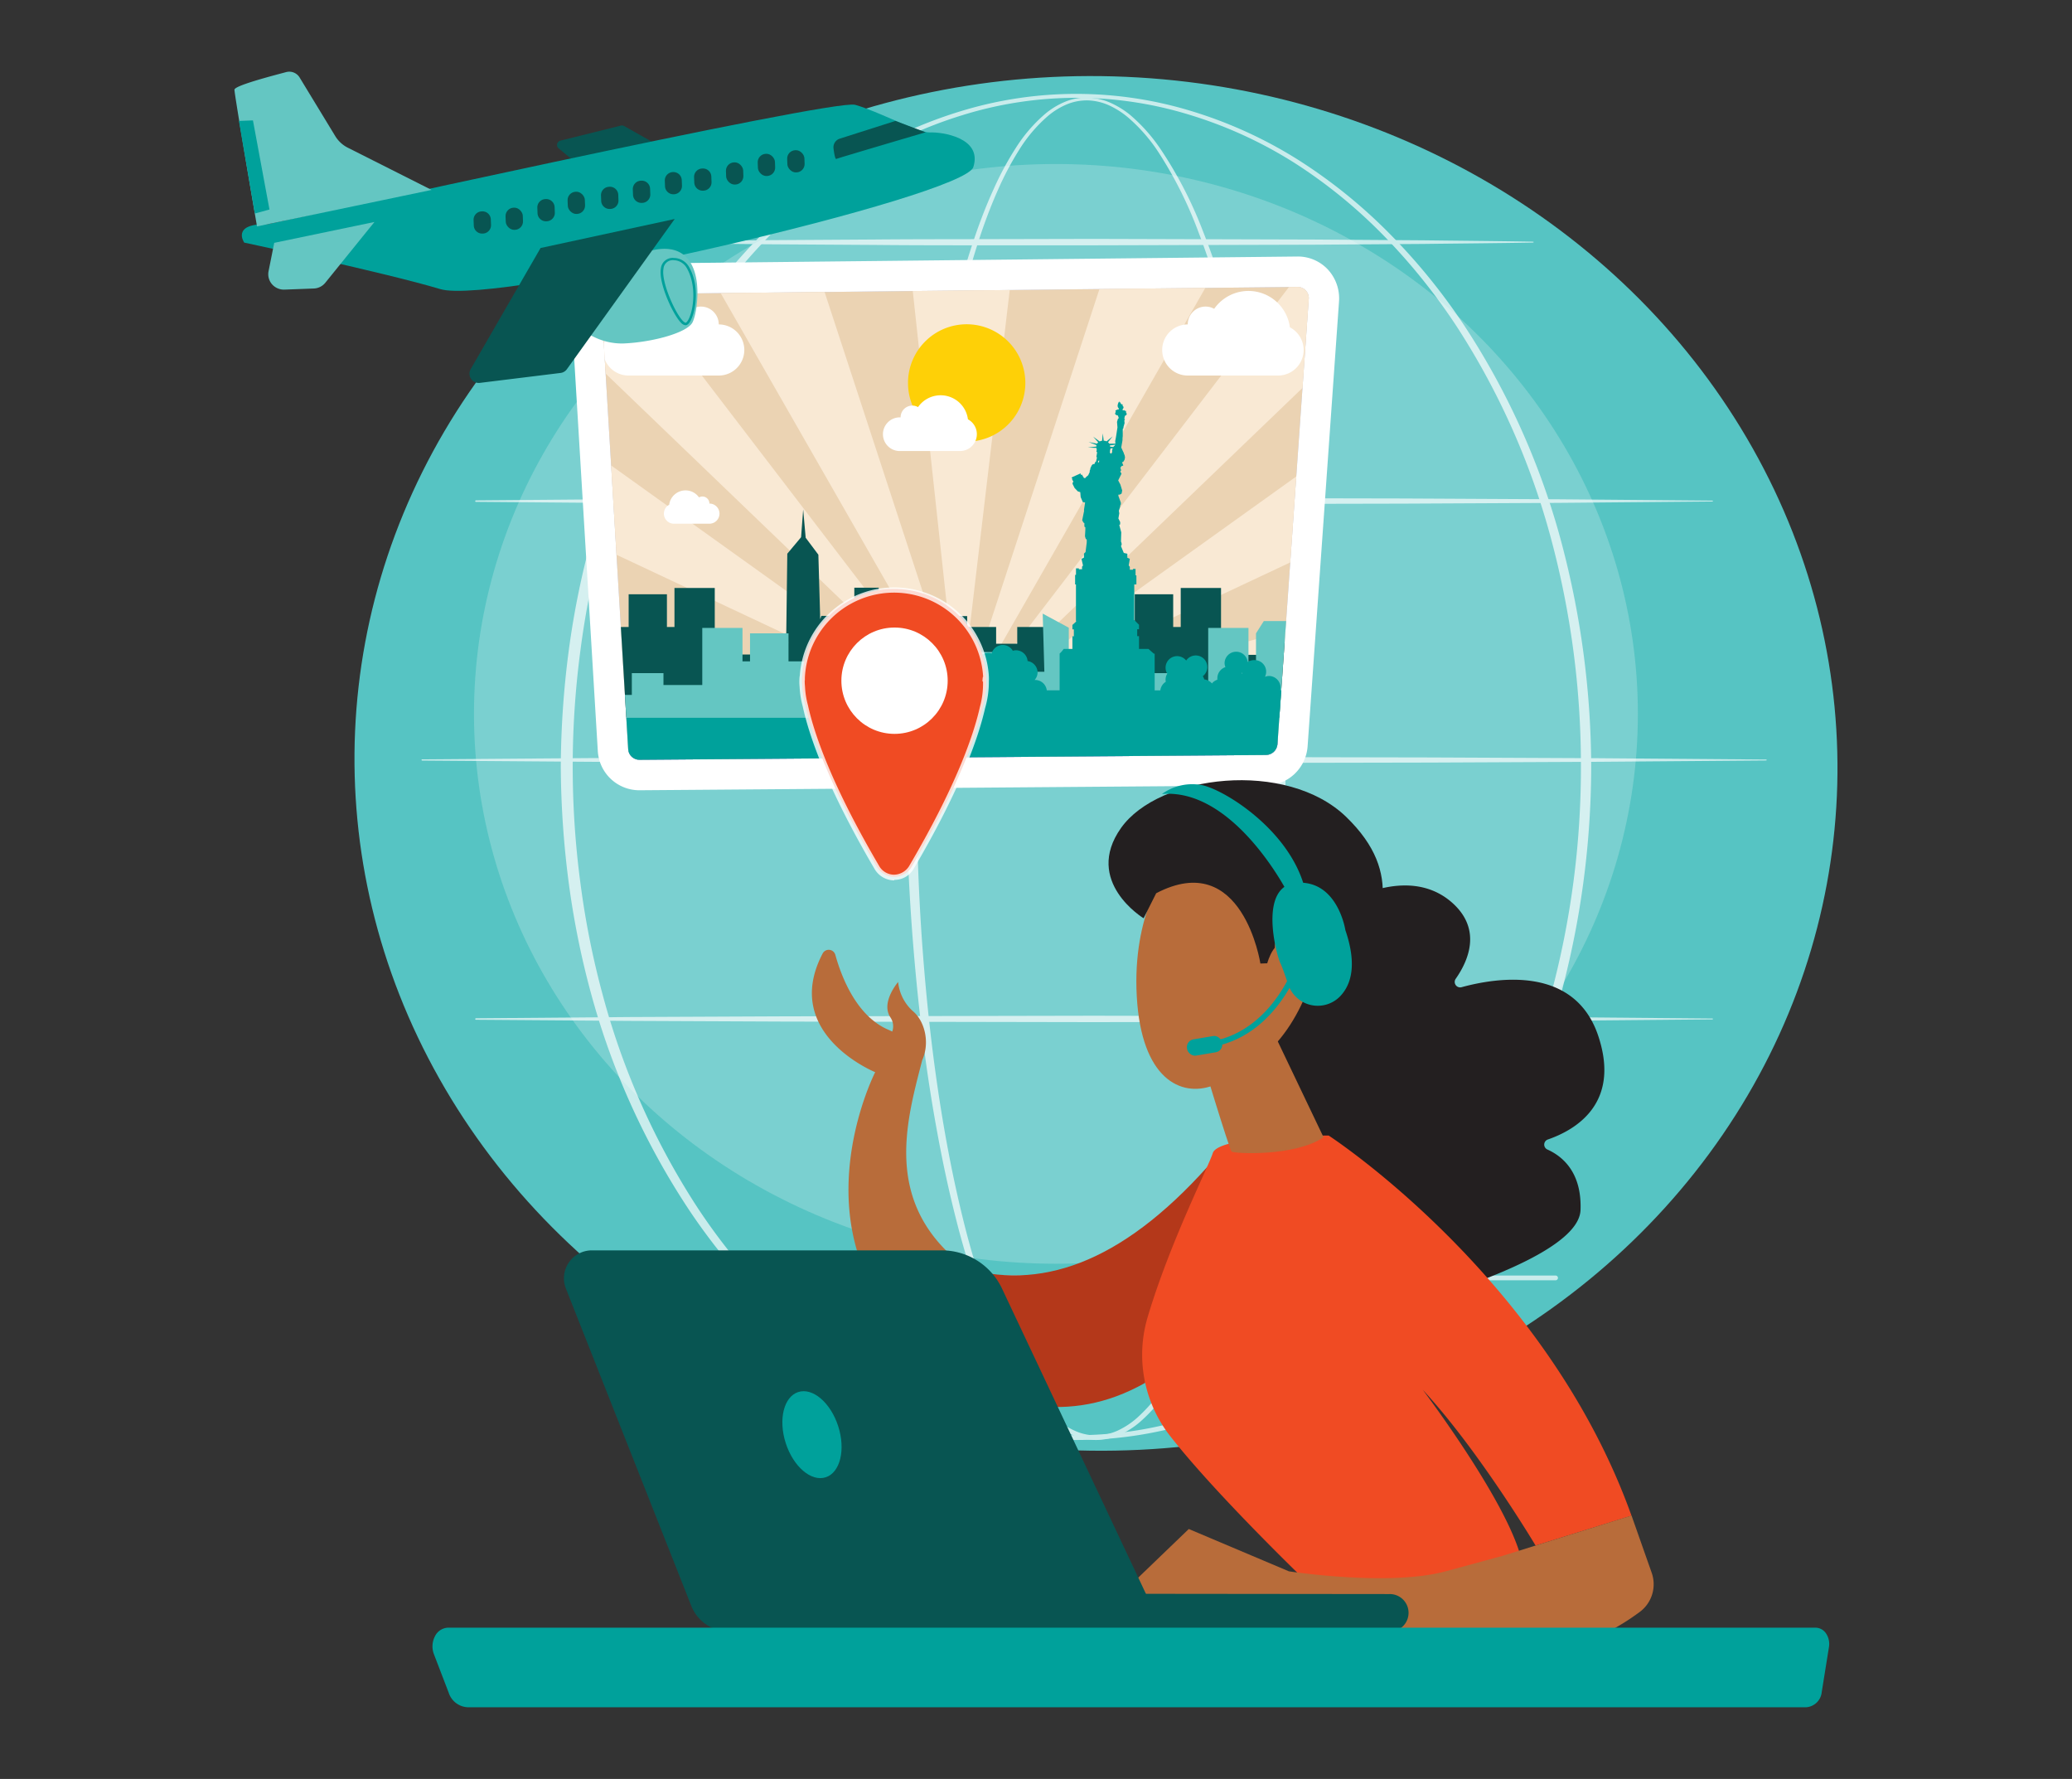 <svg xmlns="http://www.w3.org/2000/svg" xmlns:xlink="http://www.w3.org/1999/xlink" viewBox="0 0 514.17 441.35"><rect x="0" y="0" width="514.17" height="441.35" fill="#333333" stroke="none"/><defs><style>.cls-1{fill:#bdd0fb;}.cls-2{isolation:isolate;}.cls-3{fill:#56c4c3;}.cls-4{fill:#e0f4f3;opacity:0.26;}.cls-5{opacity:0.68;}.cls-18,.cls-6,.cls-7{fill:#fff;}.cls-6{mix-blend-mode:soft-light;}.cls-8{clip-path:url(#clip-path);}.cls-9{fill:url(#linear-gradient);}.cls-10{fill:url(#linear-gradient-2);}.cls-11{fill:#ebd3b3;}.cls-12{fill:#f9e9d4;}.cls-13{fill:#fed007;}.cls-14{fill:#085552;}.cls-15{fill:#64c6c2;}.cls-16{fill:#00a19b;}.cls-17{fill:#f04b23;}.cls-18{opacity:0.8;}.cls-19{fill:#b86c3a;}.cls-20{fill:#b4381a;}.cls-21{fill:#231f20;}</style><clipPath id="clip-path"><path class="cls-1" d="M317,184.69a2.9,2.9,0,0,1-2.85,2.62L158.69,188.5a2.79,2.79,0,0,1-2.8-2.56l-6.6-109.82A2.82,2.82,0,0,1,152,73l170.06-1.81a2.75,2.75,0,0,1,2.7,3.08Z"/></clipPath><linearGradient id="linear-gradient" x1="277.35" y1="39.86" x2="284.5" y2="106.17" gradientUnits="userSpaceOnUse"><stop offset="0" stop-color="#febbba"/><stop offset="1" stop-color="#ff928e"/></linearGradient><linearGradient id="linear-gradient-2" x1="227.41" y1="94.98" x2="240.36" y2="215.2" gradientUnits="userSpaceOnUse"><stop offset="0" stop-color="#4f52ff"/><stop offset="1" stop-color="#4042e2"/></linearGradient></defs><g class="cls-2"><g id="Layer_1" data-name="Layer 1"><ellipse class="cls-3" cx="271.99" cy="189.41" rx="170.5" ry="184.03" transform="translate(70.83 452.83) rotate(-87.49)"/><ellipse class="cls-4" cx="262.03" cy="177.11" rx="144.41" ry="136.42"/><g class="cls-5"><path class="cls-6" d="M319,190.24c0,30.07-2.11,60.2-7.41,89.84-1.34,7.41-2.89,14.78-4.75,22.08a210.18,210.18,0,0,1-6.63,21.6,102.39,102.39,0,0,1-9.89,20.36,40.62,40.62,0,0,1-7.43,8.66,21.18,21.18,0,0,1-4.86,3.14,14.59,14.59,0,0,1-5.68,1.33,14.19,14.19,0,0,1-5.73-1.05,20,20,0,0,1-5-3,38.67,38.67,0,0,1-7.58-8.53,99,99,0,0,1-10-20.29,209.52,209.52,0,0,1-6.71-21.58c-1.87-7.29-3.44-14.66-4.79-22.06C229.82,266,228,251,226.74,236s-1.86-30-1.93-45.08c0-7.52.17-15,.43-22.55s.7-15,1.25-22.53c1.12-15,2.78-30,5.25-44.81,1.24-7.42,2.68-14.81,4.42-22.13a213.13,213.13,0,0,1,6.28-21.69c1.26-3.54,2.64-7.06,4.22-10.48a76,76,0,0,1,5.4-10,37.25,37.25,0,0,1,7.42-8.58,19.22,19.22,0,0,1,4.91-2.94,13.92,13.92,0,0,1,5.64-1,15.09,15.09,0,0,1,5.57,1.31,21.66,21.66,0,0,1,4.85,3A41.57,41.57,0,0,1,288,37a101.53,101.53,0,0,1,10.4,20.06,204.37,204.37,0,0,1,7.12,21.42c2,7.26,3.71,14.59,5.18,22C316.55,130,318.91,160.16,319,190.24Zm-2.23,0q0-22.49-1.78-44.91a433.12,433.12,0,0,0-5.86-44.54c-1.38-7.36-3-14.68-4.91-21.92a207.51,207.51,0,0,0-6.85-21.37,101.26,101.26,0,0,0-10.07-20A40.87,40.87,0,0,0,280,29.2a21,21,0,0,0-4.65-3,14,14,0,0,0-5.3-1.29,13,13,0,0,0-5.36,1A18,18,0,0,0,260,28.82a36.38,36.38,0,0,0-7.16,8.46,75.82,75.82,0,0,0-5.22,9.89c-1.52,3.41-2.85,6.91-4.07,10.44a211.72,211.72,0,0,0-6,21.63c-1.65,7.3-3,14.67-4.16,22.07-2.3,14.81-3.8,29.74-4.74,44.69s-1.28,29.95-1.26,44.94.46,30,1.58,44.91,2.84,29.84,5.41,44.6c1.29,7.38,2.8,14.71,4.6,22a207.16,207.16,0,0,0,6.49,21.46A97.67,97.67,0,0,0,255.17,344a37.22,37.22,0,0,0,7.26,8.3,18.89,18.89,0,0,0,4.64,2.82,12.84,12.84,0,0,0,5.25,1,13.3,13.3,0,0,0,5.2-1.27,20,20,0,0,0,4.55-3,39.51,39.51,0,0,0,7.11-8.43,101.49,101.49,0,0,0,9.59-20.15,213.07,213.07,0,0,0,6.41-21.49c1.78-7.27,3.27-14.61,4.55-22,2.55-14.76,4.25-29.66,5.38-44.6S316.78,205.22,316.77,190.24Z"/><path class="cls-6" d="M394.86,190.24a219.25,219.25,0,0,1-7.78,57.41,184.71,184.71,0,0,1-24,52.65,152,152,0,0,1-18.34,22.46,128.78,128.78,0,0,1-22.59,18.18A108.69,108.69,0,0,1,295.78,353a98.55,98.55,0,0,1-57.29,0,109.38,109.38,0,0,1-26.38-12,129.23,129.23,0,0,1-22.61-18.17,151.78,151.78,0,0,1-18.38-22.46A184.86,184.86,0,0,1,147,247.69a209.39,209.39,0,0,1-5.84-28.46,230.41,230.41,0,0,1-2-29,228.32,228.32,0,0,1,2-29,208.8,208.8,0,0,1,5.85-28.46,185.43,185.43,0,0,1,24.12-52.63,151.62,151.62,0,0,1,18.38-22.44,128.19,128.19,0,0,1,22.61-18.13,109.61,109.61,0,0,1,26.35-12,97.84,97.84,0,0,1,57.21,0,109.3,109.3,0,0,1,26.33,12,128.84,128.84,0,0,1,22.57,18.15A151.31,151.31,0,0,1,363,80.22,184.7,184.7,0,0,1,387,132.83,219.18,219.18,0,0,1,394.86,190.24Zm-2.55,0a217,217,0,0,0-7.47-56.8,184,184,0,0,0-23.25-52.28,150.52,150.52,0,0,0-17.93-22.4,125.38,125.38,0,0,0-22.19-18.19,106.67,106.67,0,0,0-26-12,95.41,95.41,0,0,0-56.64,0,106.8,106.8,0,0,0-26,12,124.81,124.81,0,0,0-22.15,18.2,150.2,150.2,0,0,0-17.9,22.4,183.9,183.9,0,0,0-23.19,52.27A210.14,210.14,0,0,0,144,161.62a218.71,218.71,0,0,0,0,57.23,208.8,208.8,0,0,0,5.6,28.12,183.5,183.5,0,0,0,23.22,52.23,150.16,150.16,0,0,0,17.9,22.38,124.86,124.86,0,0,0,22.14,18.17,107.5,107.5,0,0,0,26,12,94.8,94.8,0,0,0,56.55,0,108.07,108.07,0,0,0,26-12,124.72,124.72,0,0,0,22.17-18.16,149.71,149.71,0,0,0,17.94-22.37A184.48,184.48,0,0,0,384.81,247,216.9,216.9,0,0,0,392.31,190.24Z"/><path class="cls-6" d="M118.1,124.14l38.35-.31,38.36-.17,76.71-.14,76.72.15,38.35.2,38.36.33a.11.11,0,1,1,0,.22l-38.36.34-38.35.19-76.72.16L194.81,125l-38.36-.18-38.35-.31a.17.17,0,0,1-.17-.17A.18.18,0,0,1,118.1,124.14Z"/><path class="cls-6" d="M162.59,59.9c9.08-.14,18.16-.2,27.24-.31l27.23-.17c9.08-.08,18.15-.07,27.23-.09l27.23-.06,54.47.16,27.23.19c9.08.12,18.15.18,27.23.34a.11.11,0,1,1,0,.22c-9.08.16-18.15.22-27.23.34L326,60.71l-54.47.15-27.23,0c-9.08,0-18.15,0-27.23-.09l-27.23-.17c-9.08-.11-18.16-.17-27.24-.31a.17.17,0,0,1-.16-.17A.17.17,0,0,1,162.59,59.9Z"/><path class="cls-6" d="M104.77,188.39l41.69-.31,41.69-.18,83.37-.14,83.38.16,41.69.19,41.69.33a.11.11,0,0,1,.11.12.11.11,0,0,1-.11.11l-41.69.33-41.69.19-83.38.16-83.37-.14L146.46,189l-41.69-.31a.17.17,0,0,1-.17-.17A.17.17,0,0,1,104.77,188.39Z"/><path class="cls-6" d="M118.1,252.63l38.35-.31,38.36-.17,76.71-.15,76.72.16,38.35.19,38.36.34a.11.11,0,1,1,0,.22l-38.36.34-38.35.19-76.72.15-76.71-.14-38.36-.17L118.1,253a.17.17,0,0,1-.17-.17A.18.18,0,0,1,118.1,252.63Z"/><path class="cls-6" d="M385.94,317.63H168.08a.59.59,0,0,1,0-1.17H385.94a.59.59,0,1,1,0,1.17Z"/></g><path class="cls-7" d="M158.67,196.06a10.33,10.33,0,0,1-10.32-9.67L141.74,76.57a10.69,10.69,0,0,1,2.8-7.87,10.12,10.12,0,0,1,7.37-3.25l170.17-1.81a10.2,10.2,0,0,1,7.44,3.23,10.57,10.57,0,0,1,2.76,7.93l-7.8,110.43a10.45,10.45,0,0,1-10.32,9.64Z"/><path class="cls-1" d="M317,184.69a2.9,2.9,0,0,1-2.85,2.62L158.69,188.5a2.79,2.79,0,0,1-2.8-2.56l-6.6-109.82A2.82,2.82,0,0,1,152,73l170.06-1.81a2.75,2.75,0,0,1,2.7,3.08Z"/><g class="cls-8"><circle class="cls-9" cx="283.19" cy="94.03" r="10.66"/><rect class="cls-10" x="155.89" y="182.59" width="164.2" height="21.2"/><rect class="cls-11" x="111.64" y="55.55" width="253.93" height="148.73"/><path class="cls-12" d="M238.93,177.24,365.57,55.55H331.85L238.86,177l-.08-.25L308.2,55.55H278.12L238.61,176.24l-.29-.89,14.19-119.8H224.7l12.67,116.91L199.09,55.55H169l68.68,119.91.09.79L145.37,55.55H111.64l126.2,121.26,0,.37L111.64,86.83v31.38l126.28,59.32,0,.28L111.64,144.24v26L238,178.07v0h0l0,.08.05-.08h0l-.06.08.08-.08h0l-.1.07.15-.07h.09l-.24.07.63,0,.62,0-.23-.07h.09l.14.07-.1-.07h0l.07.08-.06-.08h0l0,.08,0-.08,126.36-7.79v-26l-126.44,33.6-.07-.2,126.51-59.43V86.83L239,177.42Zm-.06.27-.08.06-.09-.11.09-.09Zm-.26,0,.09.08-.09.07-.09-.07Zm-.18,0-.08-.06.08-.14.08.09Zm.27-.35-.09.11-.09-.11.09-.16Zm-.5-.88.24.42-.08.25-.21-.27Zm-.09.73.17.17-.06.18-.14-.1Zm-.09.76,0-.24.1,0-.07.2Zm.13,0,.1-.18.06,0-.11.15Zm.1,0,.14-.14.09,0-.16.11Zm.36.09-.18,0,.18-.08.17.08Zm.28-.08-.15-.11.08,0,.14.14Zm.18,0h0l-.12-.15.07,0Z"/><path class="cls-13" d="M254.44,95a14.56,14.56,0,1,1-14.56-14.55A14.56,14.56,0,0,1,254.44,95Z"/><path class="cls-7" d="M320.09,81.23a10.37,10.37,0,0,0-18.79-4.61,4.36,4.36,0,0,0-2.13-.56,4.43,4.43,0,0,0-4.43,4.43,6.34,6.34,0,0,0,0,12.68h22.39a6.34,6.34,0,0,0,3-11.94Z"/><path class="cls-7" d="M240.19,104a6.83,6.83,0,0,0-12.38-3,2.9,2.9,0,0,0-4.32,2.55,4.18,4.18,0,1,0,0,8.35h14.75a4.18,4.18,0,0,0,1.95-7.87Z"/><path class="cls-7" d="M153,81.23a10.37,10.37,0,0,1,18.79-4.61,4.42,4.42,0,0,1,6.57,3.87,6.34,6.34,0,0,1,0,12.68H156a6.34,6.34,0,0,1-3-11.94Z"/><path class="cls-7" d="M166.06,125.22a4.09,4.09,0,0,1,7.4-1.82,1.81,1.81,0,0,1,.84-.22,1.74,1.74,0,0,1,1.74,1.75,2.5,2.5,0,1,1,0,5h-8.81a2.5,2.5,0,0,1-1.17-4.7Z"/><path class="cls-7" d="M337.37,113.27a4.55,4.55,0,0,0-8.24-2,1.89,1.89,0,0,0-.94-.25,1.94,1.94,0,0,0-1.94,1.94,2.78,2.78,0,1,0,0,5.56h9.82a2.78,2.78,0,0,0,1.3-5.23Z"/><path class="cls-7" d="M127.85,106.71A5.58,5.58,0,0,1,138,104.23a2.31,2.31,0,0,1,1.14-.3,2.38,2.38,0,0,1,2.39,2.38,3.41,3.41,0,0,1,0,6.82h-12a3.41,3.41,0,0,1-1.6-6.42Z"/><path class="cls-14" d="M352.88,152.85v5.72h-9.27V145.8h-6.06v7h-9.48v12.5h-7.64V159h-7.85v3.46H303V145.87H293v9.68h-1.87v-8.11h-9.54v8.11h-9.63v6.87H261.53v-6.87h-9.1v4.16h-5.24v-4.16H240v-2.7H227.33v5.72h-9.27V145.8H212v7h-8.2c-.08.27-.17.55-.26.82l-.46-16-3.15-4.21-.62-7-.52,6.87-3.42,4.09-.28,21.72H195l.44.22.26.09a7.89,7.89,0,0,1-1,.23,4.06,4.06,0,0,1-2.29-.22,8.53,8.53,0,0,1-1-.49H187v3.46h-9.63V145.87h-10v9.68h-1.87v-8.11H156v8.11h-9.63v6.87H136v-6.87h-9.11v4.16h-5.24v-4.16h-10V178H365.57V152.85Z"/><polygon class="cls-15" points="355.58 164.08 355.58 167.64 350.34 167.64 350.34 164.08 341.24 164.08 341.24 169.95 330.86 169.95 330.86 164.08 321.22 164.08 321.22 157.13 320.07 154.09 313.61 154.09 311.68 157.13 311.68 164.08 309.81 164.08 309.81 155.79 299.82 155.79 299.82 169.95 290.19 169.95 290.19 167 282.35 167 282.35 172.41 274.7 172.41 274.7 161.7 265.22 161.7 265.22 155.73 258.75 152.24 259.16 166.66 249.89 166.66 249.89 161.76 237.2 161.76 237.2 164.08 230.03 164.08 230.03 167.64 224.79 167.64 224.79 164.08 215.68 164.08 215.68 169.95 205.3 169.95 205.3 164.08 195.67 164.08 195.67 157.13 186.12 157.13 186.12 164.08 184.25 164.08 184.25 155.79 174.27 155.79 174.27 169.95 164.64 169.95 164.64 167 156.79 167 156.79 172.41 149.14 172.41 149.14 161.7 139.67 161.7 139.39 151.33 133.61 155.73 133.61 166.66 124.33 166.66 124.33 161.76 111.64 161.76 111.64 178.15 121.83 178.15 124.33 178.15 133.61 178.15 138.24 178.15 139.67 178.15 149.14 178.15 156.79 178.15 159.29 178.15 162.96 178.15 164.64 178.15 174.27 178.15 176.78 178.15 184.14 178.15 184.25 178.15 186.12 178.15 188.11 178.15 192.54 178.15 195.67 178.15 202.8 178.15 205.3 178.15 215.68 178.15 217.96 178.15 222.42 178.15 224.79 178.15 230.03 178.15 230.27 178.15 237.2 178.15 240.02 178.15 247.39 178.15 249.89 178.15 259.16 178.15 263.8 178.15 265.22 178.15 274.7 178.15 282.35 178.15 284.84 178.15 288.51 178.15 290.19 178.15 299.82 178.15 302.33 178.15 309.69 178.15 309.81 178.15 311.68 178.15 313.66 178.15 318.1 178.15 321.22 178.15 328.36 178.15 330.86 178.15 341.24 178.15 343.51 178.15 347.98 178.15 350.34 178.15 355.58 178.15 355.82 178.15 365.57 178.15 365.57 164.08 355.58 164.08"/><path class="cls-16" d="M324.08,178.1l-3.16-6.83h-3.23a3.08,3.08,0,0,0,.08-.68,2.9,2.9,0,0,0-2.87-2.88,2.76,2.76,0,0,0-1,.21,2.88,2.88,0,0,0-.54-3.31,2.89,2.89,0,0,0-2-.84h-.16a3,3,0,0,0-1.58.47,2.88,2.88,0,0,0-5.74.27,2.84,2.84,0,0,0,.21,1,2.9,2.9,0,0,0-2,2.74,2.56,2.56,0,0,0,0,.39,2.87,2.87,0,0,0-1.35.92,2.91,2.91,0,0,0-1.9-1,2.89,2.89,0,0,0-.36-.8,2.87,2.87,0,1,0-4.13-3.88,2.86,2.86,0,0,0-5.11,1.79,2.8,2.8,0,0,0,.42,1.48,2.78,2.78,0,0,0-.42,1.48,3,3,0,0,0,.05.52,2.92,2.92,0,0,0-1.35,2.13h-1.41v-9.12h-.22L285,161h-2.35v-3.17h-.45v-1.72h.45V155l-1.18-1.18V145H282v-2.25h-.21v-1.61h-.65v.21h-.77v-.72l-.28-.35.28-1.64-.62-.26v-1l-.88-.2-.7-1.69.18-.38-.05-.42-.13-.35.07-2.27-.49-1.81.22-.18v-.56l-.44-.89h0l.22-1.27-.1-.65.32-1v-.24l.17-.35v-.41l-.61-1.68v-.31h.33l.47-.27.14-.77-.46-1.49-.53-1,.75-1.51h0l.07-.14-.31-.57.22-.27-.19-.65h0l.29-.41.44-.14-.31-.81.31-.12.32-.54.1-.56-.1-.54-.18-.39v0a1,1,0,0,0,0-.1l-.65-1.41.14-.83c.06-.33.12-.65.17-1V109q0-.37.06-.78v-.43l0-1.34h0l.18-.27v-.23l.28-1-.05-.37,0-.39h0l.15-.12-.18-.27,0-.07a1.63,1.63,0,0,0,.11-.23h0v0a.54.54,0,0,0,0-.15l.05-.18c.21-.11.44-.23.45-.45s-.32-.42-.1-.62h0l.22,0-.27,0-.11-.1.1-.13-.21.07-.19-.08,0-.14-.23.1-.22,0v-.33h0l.21-.28v-.27l-.26-.34,0-.12.13-.07-.11-.07,0,0-.11-.06-.17.06L278,99.9l-.12-.21-.11.21,0-.12v-.23l-.21.28,0,.25-.1-.19,0,.13q0,.12-.06.27l-.06.25,0,.19a1.07,1.07,0,0,0,.06.27h0a.46.46,0,0,0,.13.2l.09.13v.27l-.09,0-.18-.08v.12h0l-.2.06-.17-.06.06.11-.1.06-.18,0,.1.1-.05,0h-.2l.17,0c.24.23-.07.49-.06.72s.36.4.71.47l.07.28.14.34-.22.17-.23.78.11,1.37v0l-.33,2.14v0l-.09.52-.14.73.05.64-1.52,0a1.78,1.78,0,0,0-.32-.35l1.15-1.46-1.5,1.24a1.9,1.9,0,0,0-.72-.17l-.21-1.8-.19,1.82a2.21,2.21,0,0,0-.6.17l-1.61-1.19,1.25,1.41a1.58,1.58,0,0,0-.29.34l-2.1-.42,1.95.76a1.36,1.36,0,0,0,0,.36l-2.13.25,2.13.1.07.4h0l0,.19-.09.31.2.19-.2,1.17.16.08c0,.14-.07.29-.1.44l-.14.6h0l-.33.28.07.16a1.86,1.86,0,0,1-.26.23l-.19-.08-.33.31-.37.76v.23l-.07.17a2.34,2.34,0,0,0-.09.24,1.33,1.33,0,0,0,0,.2v.11l-.37.79-.52.43-.11.15-.09.11H269l-.55-.88-.22.12-.08-.39-2,.89-.27.22.25.2-.1.16.35.6-.21.21v.35l.5,1,.8.83.6.19.1,1.22.53,1.25.57.08-.29,1.93.05.11-.48,2.39.3.56.24.14,0,.88.24.15v.57l-.09,1.66.19.66.24.13a7.42,7.42,0,0,1,0,.81l-.29,2.32-.39.38v1l-.62.3.38,1.66h0l-.24.29v.63h-.79v-.21h-.71v1.61h-.22V145H267v9.14h.12l-1,.91v1.09h.36v1.72h-.36V161h-2.17a6.4,6.4,0,0,1-1,1.15v9.12h-3.19a2.91,2.91,0,0,0-2.86-2.57h-.16a2.84,2.84,0,0,0,.74-1.9A2.91,2.91,0,0,0,255,164a2.9,2.9,0,0,0-2.86-2.67,3,3,0,0,0-.81.12,2.87,2.87,0,0,0-5.25.67,3,3,0,0,0-.85-.13,2.91,2.91,0,0,0-2.83,2.41,2.87,2.87,0,0,0-2.1-.93,2.81,2.81,0,0,0-1.82.67,2.88,2.88,0,0,0-1-.18,2.91,2.91,0,0,0-2.88,2.88,2.87,2.87,0,0,0,.19,1,2.86,2.86,0,0,0-3.78.24l-.17.17a2.84,2.84,0,0,0-.65,3h-1.92l-2.64,6.83h-114v26.82H365.57V178.1ZM276,112.22h0l-.28.36a.68.68,0,0,1-.31-.36c0-.06.05-.11.05-.18v-.29l.13-.51h.57l-.2.41Zm32.26,54.68c0,.09,0,.18,0,.27l-.18-.18Zm-31.51-56.56v0l0,.05-.27.28a1.2,1.2,0,0,0-.22.23l-.77-.08a2.81,2.81,0,0,0-.08-.31Zm-4.25,4.07h0l.25-.21a1.42,1.42,0,0,1-.05.52.46.46,0,0,0-.24,0Z"/></g><circle class="cls-17" cx="221.91" cy="168.95" r="22.84" transform="translate(6.49 346.11) rotate(-76.72)"/><path class="cls-17" d="M244.71,167.73H199.07s-1.82,12.68,18.57,47.4a5,5,0,0,0,8.54,0C246.57,180.42,244.71,167.73,244.71,167.73Z"/><path class="cls-18" d="M221.9,218.3v.12h0a5.67,5.67,0,0,1-4.85-2.79c-11.91-20.3-16.28-33.13-17.84-40.32a23.34,23.34,0,0,1-.79-4.93,12.43,12.43,0,0,1,0-2.49l.06-.36a23.51,23.51,0,0,1,46.91.23,11.21,11.21,0,0,1,0,1.26v.08a23.36,23.36,0,0,1-.94,6.61c-1.62,7.17-6,19.88-17.72,39.84A5.54,5.54,0,0,1,221.9,218.3Zm-22.21-49.54c0,.34,0,.83.07,1.57h0a21.44,21.44,0,0,0,.74,4.66v0c1.54,7.08,5.86,19.75,17.7,39.92a4.29,4.29,0,0,0,3.69,2.1v0a4.5,4.5,0,0,0,3.7-2.12c11.64-19.83,16-32.43,17.58-39.51v0a21.93,21.93,0,0,0,.77-6.26l-.14-.09h0a8.59,8.59,0,0,1,.1-1.11l.07,0a22.15,22.15,0,0,0-44.24.23l0,.68Z"/><circle class="cls-7" cx="221.98" cy="168.88" r="13.19"/><path class="cls-19" d="M204.14,236.56a1.7,1.7,0,0,1,3.15.34c1.53,5.5,5.23,15.1,13,18.51.4.17.77.34,1.12.52a3.93,3.93,0,0,0-.48-3.57c-2.42-3.69,1.94-8.73,1.94-8.73a11.23,11.23,0,0,0,3.66,7.23c2.91,2.41,4.3,7.76,2.32,12.16-4.21,16.31-10.5,37.9,14,53.66s59-29.75,59-29.75l-17.12,54.3s-26.44,19.51-57.19-7.93S217.18,266,217.18,266,193.72,256.49,204.14,236.56Z"/><path class="cls-20" d="M301.86,286.93c-21.95,25.57-42.28,33.16-61.65,27.94l-10.07,24.88c17.31,8.69,34.92,14.12,54,3.35Z"/><path class="cls-21" d="M321,210.36c3.28.53,15.18,3,14.76,10.47a1.35,1.35,0,0,0,1.89,1.29c4.69-2,15.22-5.21,23.1,2.2,6.95,6.55,3.54,14.15.5,18.5a1.35,1.35,0,0,0,1.44,2.1c8.81-2.41,28.25-5.47,34,12.33,5.41,16.59-5.75,23.09-12.58,25.45a1.34,1.34,0,0,0-.1,2.5c3.82,1.72,8.54,5.74,8.2,15-.54,14.58-60.22,28.28-63.51,28.56-.21,0-21.82-17.19-22-17.26l4.78-12.78a1.38,1.38,0,0,1-.8-.84l-16.45-50.76a1.37,1.37,0,0,1,.19-1.21l25.23-35A1.36,1.36,0,0,1,321,210.36Z"/><path class="cls-17" d="M326.82,394.92s-24.45-23.28-36.49-38.7a32.72,32.72,0,0,1-5.54-29.44c5.5-18.51,15.26-37.68,16.15-40.67,1.37-4.57,28.78-4.38,28.78-4.38s53.94,35,75.14,94.31l-23.8,7.41s-14.09-23.63-28-38.65c0,0,24.08,31.81,24.93,44.84Z"/><path class="cls-19" d="M297.63,260.55c.28.95,7.44,24.67,8,25.16s15.69,1.31,22.81-3.56l-12.08-25.29Z"/><path class="cls-19" d="M289.72,215.62s-8.77,10.94-7.63,31.54,11,25.06,18.82,22.19,18.56-8.89,24.3-25.69S301.42,202,289.72,215.62Z"/><path class="cls-21" d="M312.77,239.05s-4.4-28.66-25.86-17.44l-3.12,6.21s-15-9.1-5.62-22.38,41.12-17.09,55.91-2.75,8.11,26.34,3.49,39.52S324.15,248,324.15,248s.77-10.41-3.48-13.46-6.2,4.45-6.2,4.45Z"/><path class="cls-19" d="M316.6,240.44s-2.35-14.72,6.1-12.91,1.47,14-1.49,18.29Z"/><path class="cls-19" d="M277,396.65l18-17.31,24.85,10.5s24.73,3.83,38.89,0L372.87,386l32-10,5,14.2a8.55,8.55,0,0,1-3.12,9.83,57.53,57.53,0,0,1-8.08,5c-4.21,1.84-103.85-1.28-103.85-1.28Z"/><path class="cls-14" d="M345,404.81h-.24l-104.2-.11a4.67,4.67,0,1,1,0-9.33l104.2.11a4.66,4.66,0,0,1,.23,9.32Z"/><path class="cls-14" d="M146.88,310.21h86.77a16.53,16.53,0,0,1,15,9.48l40.12,85.07H180.89a10.05,10.05,0,0,1-9.35-6.36l-31.11-78.71A6.93,6.93,0,0,1,146.88,310.21Z"/><ellipse class="cls-16" cx="201.5" cy="355.92" rx="6.84" ry="11.11" transform="translate(-99.36 78.86) rotate(-17.84)"/><path class="cls-16" d="M453.86,408.62a4.68,4.68,0,0,0-.7-3.33,3.18,3.18,0,0,0-2.59-1.47H111.18a3.77,3.77,0,0,0-3.25,2.14,5.44,5.44,0,0,0-.25,4.45l3.67,9.56a5.19,5.19,0,0,0,4.68,3.59H448.24a4.17,4.17,0,0,0,3.83-3.79Z"/><path class="cls-16" d="M300.88,259.71c17.55-3.1,23-23.47,23.06-23.67l-1.32-.34c-.05.19-5.3,19.72-22,22.68Z"/><rect class="cls-16" x="294.53" y="257.4" width="8.81" height="4.08" rx="1.92" transform="translate(-39.13 53.57) rotate(-9.61)"/><path class="cls-16" d="M319.46,221.36S306.2,195.44,288.33,197a12.81,12.81,0,0,1,10-2.2C304,196,320.47,206.22,323.94,221,320.76,223,319.46,221.36,319.46,221.36Z"/><path class="cls-16" d="M322,219c10-.5,11.86,11.77,11.86,11.77,2.91,8.51,1.47,13.47-1.25,16.35a7.73,7.73,0,0,1-12.93-2.85c-.78-2.32-1.55-4.51-1.93-5.27C316.78,237.13,312,219.45,322,219Z"/><path class="cls-16" d="M321.86,222.2a4.44,4.44,0,0,1,5.34,1.33c9,11.66,4.25,22,.88,23-3.55,1.1-7.9-16.21-8.27-20.84A3.26,3.26,0,0,1,321.86,222.2Z"/><path class="cls-14" d="M166.82,38l-11.94-6.73a1.08,1.08,0,0,0-.81-.11l-15,3.73a1.1,1.1,0,0,0-.44,1.92L148,44.6Z"/><path class="cls-16" d="M66.54,55.61S206.6,24.48,212.18,26s15.66,7,18.57,6.86,13.12,1.25,10.78,8.6S123.1,75.86,109.28,71.73,60.61,60.19,60.61,60.19,57.23,55.38,66.54,55.61Z"/><path class="cls-15" d="M107.1,47.12,86.34,36.66a7.73,7.73,0,0,1-3.15-2.9l-8.82-14.5A3,3,0,0,0,71,17.89C66.83,19,58.18,21.27,58.18,22.26c0,1.31,5.6,33.91,5.6,33.91Z"/><path class="cls-15" d="M68.05,60.25l-1.4,7a3.81,3.81,0,0,0,.85,3.27,3.91,3.91,0,0,0,3.14,1.33l7.17-.27a3.87,3.87,0,0,0,2.9-1.41l12.21-15.1Z"/><path class="cls-15" d="M142.91,80.32a15.88,15.88,0,0,0,11.63,4.9c7.07-.26,15.7-2.55,17.24-5.12s4.33-21.18-9.94-18S131.13,74.33,142.91,80.32Z"/><path class="cls-14" d="M134.14,61.53l33.29-7.2L140.68,91.59a2.27,2.27,0,0,1-1.59.94l-20,2.46a2.3,2.3,0,0,1-2.28-3.43Z"/><path class="cls-16" d="M170,80.68a.7.7,0,0,0,.25,0c.44-.08.88-.56,1.28-1.44,1.3-2.81,2-8.75-.63-13.15h0A4.37,4.37,0,0,0,167.22,64,2.92,2.92,0,0,0,164,66.6c-.65,3.54,3,11.48,5,13.48A1.79,1.79,0,0,0,170,80.68Zm-2.25-16.07a3.83,3.83,0,0,1,2.62,1.8h0c2.46,4.16,1.82,10,.61,12.58-.36.76-.67,1.06-.84,1.09,0,0-.21,0-.65-.43-2.06-2.08-5.42-9.82-4.85-12.94a2.31,2.31,0,0,1,2.6-2.15Z"/><polygon class="cls-16" points="59.29 30 62.77 29.87 66.87 51.98 63.24 52.97 59.29 30"/><path class="cls-14" d="M119.63,52.43h.13a2.07,2.07,0,0,1,2.07,2.07v1.36a2.08,2.08,0,0,1-2.08,2.08h-.13a2.07,2.07,0,0,1-2.07-2.07V54.51a2.08,2.08,0,0,1,2.08-2.08Z" transform="translate(-2.01 4.58) rotate(-2.17)"/><rect class="cls-14" x="125.48" y="51.52" width="4.28" height="5.51" rx="2.08" transform="translate(-1.93 4.78) rotate(-2.13)"/><path class="cls-14" d="M135.44,49.39h.13a2.08,2.08,0,0,1,2.08,2.08v1.35a2.08,2.08,0,0,1-2.08,2.08h-.13a2.08,2.08,0,0,1-2.08-2.08V51.46a2.07,2.07,0,0,1,2.07-2.07Z" transform="translate(-1.84 5.07) rotate(-2.13)"/><rect class="cls-14" x="140.65" y="47.89" width="4.28" height="5.51" rx="2.08" transform="matrix(1, -0.04, 0.04, 1, -1.8, 5.39)"/><path class="cls-14" d="M151.24,46.34h.13a2.08,2.08,0,0,1,2.08,2.08v1.35a2.08,2.08,0,0,1-2.08,2.08h-.13a2.08,2.08,0,0,1-2.08-2.08V48.42a2.07,2.07,0,0,1,2.07-2.07Z" transform="translate(-1.72 5.65) rotate(-2.13)"/><path class="cls-14" d="M159.15,44.82h.13a2.07,2.07,0,0,1,2.07,2.07v1.36a2.08,2.08,0,0,1-2.08,2.08h-.13a2.08,2.08,0,0,1-2.08-2.08V46.9a2.08,2.08,0,0,1,2.08-2.08Z" transform="translate(-1.69 6.07) rotate(-2.17)"/><path class="cls-14" d="M167,42.69h.13a2.08,2.08,0,0,1,2.08,2.08v1.36a2.07,2.07,0,0,1-2.07,2.07H167A2.08,2.08,0,0,1,165,46.12V44.76A2.08,2.08,0,0,1,167,42.69Z" transform="translate(-1.59 6.3) rotate(-2.15)"/><path class="cls-14" d="M174.34,41.8h.13a2.07,2.07,0,0,1,2.07,2.07v1.36a2.07,2.07,0,0,1-2.07,2.07h-.13a2.08,2.08,0,0,1-2.08-2.08V43.88A2.08,2.08,0,0,1,174.34,41.8Z" transform="translate(-1.56 6.64) rotate(-2.17)"/><rect class="cls-14" x="180.17" y="40.28" width="4.28" height="5.51" rx="2.08" transform="translate(-1.49 6.87) rotate(-2.15)"/><rect class="cls-14" x="188.05" y="38.15" width="4.28" height="5.51" rx="2.08" transform="translate(-1.41 7.24) rotate(-2.17)"/><rect class="cls-14" x="195.36" y="37.26" width="4.28" height="5.51" rx="2.08" transform="translate(-1.36 7.44) rotate(-2.15)"/><path class="cls-14" d="M222.2,30l-13.81,4.4a2.25,2.25,0,0,0-1.55,2.43c.16,1.29.41,2.73.7,2.6.5-.24,22.15-6.61,22.15-6.61Z"/></g></g></svg>